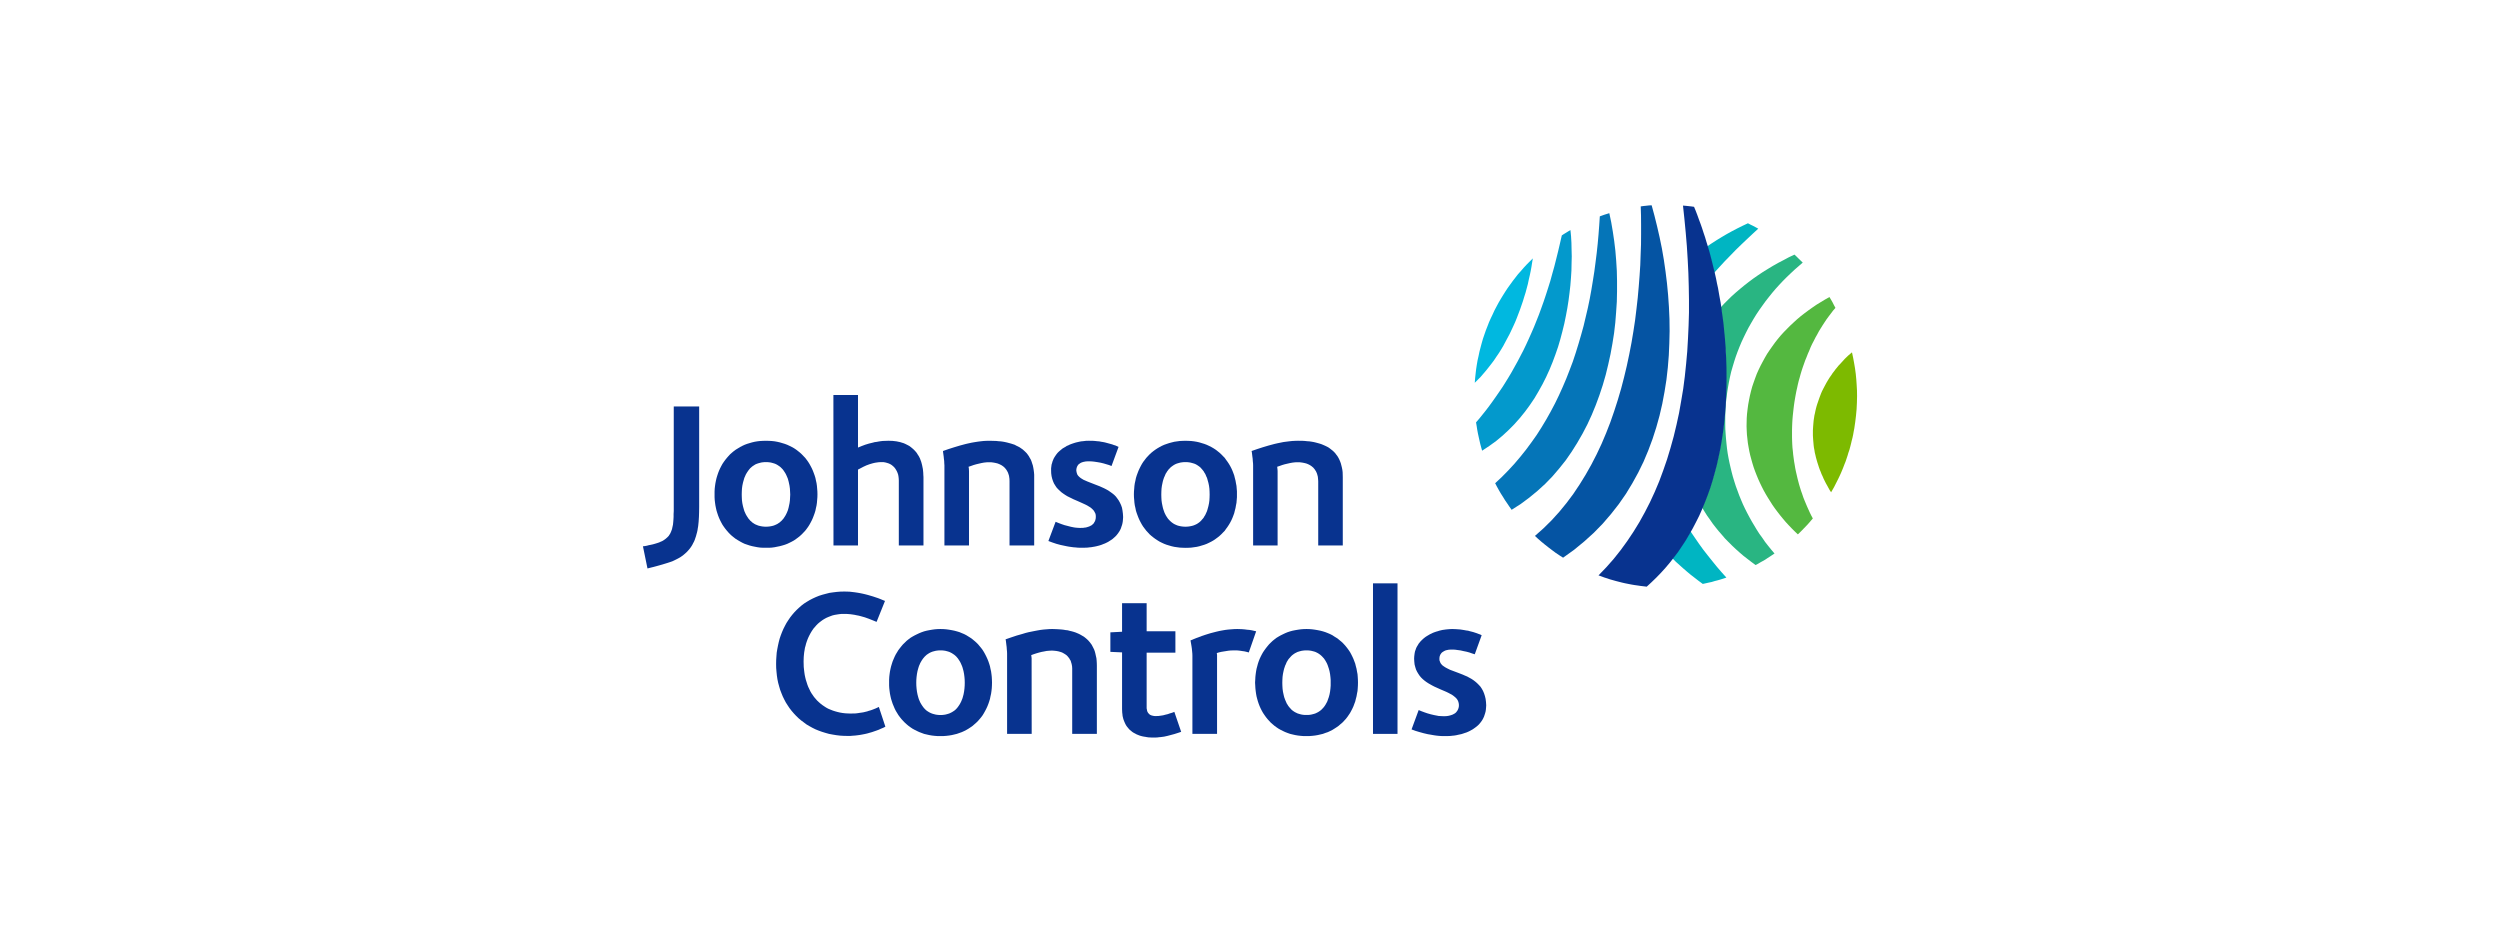 <?xml version="1.0" encoding="UTF-8"?>
<svg id="_822x310_px_-_full_colour_-_white" data-name="822x310 px - full colour - white" xmlns="http://www.w3.org/2000/svg" viewBox="0 0 822 310">
  <defs>
    <style>
      .cls-1 {
        fill: #08338f;
      }

      .cls-1, .cls-2, .cls-3, .cls-4, .cls-5, .cls-6, .cls-7, .cls-8, .cls-9 {
        fill-rule: evenodd;
      }

      .cls-2 {
        fill: #0554a3;
      }

      .cls-3 {
        fill: #7dba00;
      }

      .cls-10 {
        fill: #fff;
      }

      .cls-4 {
        fill: #29b582;
      }

      .cls-5 {
        fill: #54b840;
      }

      .cls-6 {
        fill: #0399cc;
      }

      .cls-7 {
        fill: #0575b8;
      }

      .cls-8 {
        fill: #00b5c2;
      }

      .cls-9 {
        fill: #00b8e0;
      }
    </style>
  </defs>
  <rect id="white_background_KEEP_" data-name="white background (KEEP!)" class="cls-10" width="822" height="310"/>
  <g>
    <polygon class="cls-1" points="278.788 241.974 277.464 241.949 276.218 241.875 274.992 241.727 273.774 241.525 272.575 241.302 271.426 240.978 270.283 240.627 269.184 240.231 268.136 239.804 267.134 239.306 266.138 238.756 265.165 238.184 264.268 237.507 263.394 236.861 262.572 236.163 261.75 235.363 261.002 234.564 260.275 233.718 259.601 232.844 258.981 231.918 258.38 230.975 257.855 229.973 257.356 228.954 256.93 227.906 256.511 226.806 256.181 225.682 255.86 224.508 255.612 223.31 255.438 222.117 255.311 220.867 255.208 219.617 255.185 218.3 255.208 217.028 255.288 215.828 255.383 214.579 255.581 213.382 255.81 212.212 256.06 211.088 256.356 209.965 256.73 208.866 257.134 207.818 257.577 206.793 258.079 205.8 258.601 204.824 259.202 203.897 259.827 202.977 260.471 202.156 261.2 201.306 261.946 200.534 262.722 199.809 263.545 199.087 264.395 198.438 265.34 197.838 266.264 197.287 267.234 196.788 268.262 196.314 269.31 195.892 270.406 195.544 271.527 195.243 272.702 194.943 273.898 194.769 275.147 194.617 276.393 194.519 277.69 194.499 278.512 194.519 279.338 194.546 280.185 194.642 281.058 194.745 281.905 194.872 282.783 195.022 283.628 195.195 284.478 195.393 285.351 195.619 286.198 195.867 287.048 196.118 287.871 196.394 288.695 196.667 289.465 196.964 290.24 197.287 290.987 197.588 288.219 204.476 286.946 203.955 285.677 203.451 284.352 202.977 283.031 202.605 282.356 202.432 281.682 202.304 280.982 202.156 280.311 202.053 279.614 201.956 278.937 201.901 278.267 201.855 277.567 201.855 276.72 201.855 275.945 201.934 275.173 202.053 274.423 202.179 273.7 202.354 273.028 202.605 272.379 202.856 271.702 203.15 271.101 203.48 270.528 203.827 269.982 204.223 269.428 204.651 268.906 205.096 268.437 205.571 267.986 206.098 267.535 206.597 267.134 207.169 266.763 207.743 266.416 208.343 266.091 208.964 265.79 209.589 265.514 210.241 265.265 210.938 265.04 211.61 264.866 212.309 264.663 213.006 264.545 213.756 264.418 214.481 264.34 215.228 264.268 215.98 264.245 216.727 264.22 217.497 264.245 218.395 264.268 219.296 264.367 220.218 264.466 221.041 264.591 221.914 264.766 222.738 264.964 223.54 265.217 224.311 265.466 225.108 265.742 225.833 266.091 226.557 266.416 227.255 266.787 227.906 267.234 228.55 267.662 229.175 268.136 229.724 268.633 230.301 269.184 230.823 269.752 231.322 270.353 231.796 270.978 232.219 271.63 232.646 272.304 233.017 273.028 233.318 273.774 233.616 274.55 233.869 275.348 234.09 276.195 234.288 277.068 234.438 277.966 234.539 278.914 234.589 279.861 234.616 280.461 234.589 281.058 234.589 281.659 234.539 282.204 234.461 282.806 234.366 283.379 234.288 283.957 234.192 284.553 234.044 285.1 233.916 285.677 233.718 286.223 233.568 286.797 233.37 287.895 232.942 288.966 232.442 291.113 238.934 290.39 239.306 289.639 239.606 288.942 239.932 288.196 240.205 287.397 240.481 286.674 240.729 285.874 240.955 285.1 241.176 284.328 241.349 283.553 241.5 282.73 241.65 281.96 241.753 281.185 241.848 280.358 241.903 279.588 241.974 278.788 241.974"/>
    <path class="cls-1" d="M309.225,242.021h-.945l-.948-.072-.898-.103-.87-.15-.878-.198-.847-.198-.798-.301-.798-.301-.747-.348-.752-.376-.72-.396-.699-.474-.649-.474-.624-.526-.574-.521-.574-.6-.526-.574-.497-.625-.497-.672-.422-.699-.427-.697-.373-.747-.324-.775-.328-.775-.269-.818-.253-.802-.198-.847-.175-.873-.126-.902-.1-.898-.052-.893v-1.878l.052-.945.1-.893.126-.878.175-.873.198-.822.253-.847.269-.827.328-.772.324-.75.373-.747.427-.697.422-.7.497-.649.497-.624.526-.625.574-.546.574-.574.624-.499.649-.502.699-.422.72-.399.752-.373.747-.353.798-.323.798-.278.847-.221.878-.173.87-.151.898-.126.948-.075.945-.025.976.025.948.075.898.126.898.151.845.173.823.221.85.253.775.324.772.319.724.376.724.451.675.422.649.474.624.526.597.521.577.574.522.625.521.625.476.649.422.672.399.724.376.747.348.752.324.795.273.798.253.822.173.852.198.873.126.902.1.893.052.945.027.931-.025.948-.052.921-.1.893-.126.878-.198.873-.173.868-.253.827-.273.798-.324.818-.348.75-.376.725-.399.72-.422.704-.476.645-.521.625-.522.6-.577.574-.597.521-.624.549-.649.451-.675.451-.724.424-.724.373-.772.351-.775.273-.85.301-.823.198-.845.198-.898.15-.898.103-.948.072s-.978,0-.978-0ZM309.225,213.856h-.546l-.526.052-.499.075-.474.123-.474.121-.422.151-.447.201-.376.201-.373.248-.376.251-.324.296-.324.301-.276.324-.278.323-.245.349-.249.376-.225.399-.226.399-.173.427-.198.422-.15.451-.126.419-.126.451-.118.451-.178.943-.123.95-.08.976-.023.968.023.95.08.976.123.973.178.921.118.451.126.474.126.419.15.427.198.447.173.403.226.394.225.378.249.373.245.348.278.356.276.296.324.324.324.273.376.248.373.231.376.196.447.198.422.151.474.125.474.123.499.075.526.052h1.123l.522-.052.502-.075.474-.123.447-.125.451-.151.419-.198.381-.196.373-.231.376-.248.348-.273.324-.324.278-.296.273-.356.248-.348.249-.373.225-.378.203-.394.198-.403.173-.447.175-.427.126-.419.126-.474.123-.451.173-.921.126-.973.075-.976.023-.95-.023-.968-.075-.926-.126-.976-.173-.918-.123-.477-.126-.447-.126-.447-.175-.451-.173-.399-.198-.451-.203-.399-.225-.373-.249-.376-.248-.378-.273-.323-.278-.324-.324-.301-.351-.291-.376-.249-.373-.248-.381-.201-.418-.203-.451-.151-.447-.121-.474-.123-.502-.075-.522-.052h-.576Z"/>
    <polygon class="cls-1" points="352.54 241.302 352.54 220.115 352.54 219.744 352.515 219.371 352.492 219.02 352.417 218.671 352.366 218.348 352.264 218.024 352.168 217.723 352.089 217.422 351.97 217.126 351.792 216.873 351.645 216.603 351.496 216.351 351.294 216.129 351.12 215.9 350.947 215.702 350.721 215.476 350.243 215.128 349.748 214.829 349.199 214.528 348.601 214.33 347.976 214.155 347.276 214.029 346.604 213.959 345.88 213.907 345.007 213.959 344.132 214.029 343.259 214.203 342.437 214.355 341.562 214.579 340.717 214.829 339.866 215.106 339.067 215.401 339.092 215.576 339.142 215.955 339.194 216.399 339.194 216.825 339.219 241.302 331.131 241.302 331.131 214.955 331.108 214.26 331.037 213.508 330.985 212.736 330.885 211.961 330.736 210.712 330.632 210.213 332.432 209.589 334.303 208.964 335.275 208.691 336.225 208.418 337.198 208.119 338.194 207.869 339.17 207.671 340.167 207.47 341.111 207.292 342.111 207.117 343.084 206.996 344.062 206.919 345.007 206.845 345.957 206.82 346.73 206.845 347.479 206.873 348.226 206.919 348.949 206.968 349.649 207.046 350.368 207.169 351.068 207.244 351.717 207.418 352.366 207.568 352.991 207.743 353.611 207.944 354.212 208.192 354.786 208.443 355.311 208.719 355.862 209.044 356.384 209.345 356.858 209.716 357.304 210.091 357.755 210.511 358.154 210.961 358.532 211.435 358.906 211.934 359.202 212.485 359.5 213.061 359.776 213.629 360.002 214.28 360.175 214.955 360.326 215.655 360.499 216.399 360.576 217.174 360.626 217.999 360.649 218.846 360.649 241.302 352.54 241.302"/>
    <polygon class="cls-1" points="379.338 242.5 378.738 242.5 378.191 242.477 377.642 242.448 377.119 242.374 376.594 242.275 376.096 242.201 375.597 242.101 375.1 241.974 374.624 241.825 374.199 241.65 373.75 241.475 373.347 241.254 372.951 241.048 372.552 240.828 372.178 240.556 371.825 240.254 371.477 239.978 371.181 239.677 370.904 239.33 370.602 238.98 370.335 238.606 370.105 238.21 369.907 237.806 369.709 237.36 369.531 236.91 369.357 236.435 369.235 235.936 369.107 235.414 369.057 234.865 368.986 234.32 368.957 233.743 368.934 233.144 368.934 214.503 365.09 214.33 365.09 207.916 368.934 207.718 368.934 198.335 377.016 198.335 377.016 207.568 386.471 207.568 386.471 214.607 377.016 214.607 377.016 232.543 377.016 232.916 377.096 233.268 377.144 233.568 377.214 233.869 377.341 234.113 377.467 234.366 377.642 234.564 377.815 234.737 378.018 234.94 378.239 235.067 378.515 235.19 378.816 235.289 379.089 235.339 379.413 235.414 379.761 235.437 380.137 235.437 380.909 235.414 381.659 235.311 382.454 235.19 383.181 234.992 383.929 234.817 384.649 234.564 385.405 234.343 386.123 234.065 388.37 240.627 387.246 241.001 386.148 241.349 385.029 241.65 383.904 241.949 382.778 242.201 381.659 242.35 381.086 242.399 380.489 242.477 379.912 242.5 379.338 242.5"/>
    <polygon class="cls-1" points="410.601 214.528 410.153 214.406 409.656 214.28 409.102 214.155 408.528 214.082 407.905 213.982 407.334 213.907 406.734 213.856 406.136 213.856 405.385 213.856 404.638 213.879 403.863 213.959 403.091 214.082 402.339 214.203 401.569 214.33 400.817 214.503 400.075 214.729 400.122 214.98 400.168 215.401 400.168 241.302 392.063 241.302 392.063 215.604 392.04 214.904 391.965 214.105 391.885 213.258 391.767 212.46 391.64 211.713 391.537 211.111 391.466 210.712 391.442 210.566 393.289 209.814 395.16 209.113 396.103 208.791 397.053 208.49 398.026 208.192 398.976 207.944 399.947 207.695 400.92 207.47 401.865 207.292 402.866 207.117 403.863 206.996 404.836 206.919 405.835 206.845 406.832 206.82 407.635 206.845 408.402 206.873 409.229 206.944 410.027 207.046 410.827 207.117 411.597 207.244 412.349 207.418 413.024 207.568 410.601 214.528"/>
    <path class="cls-1" d="M429.589,242.021h-.973l-.925-.072-.903-.103-.893-.15-.877-.198-.822-.198-.847-.301-.777-.301-.742-.348-.752-.376-.704-.396-.697-.474-.649-.474-.617-.526-.6-.521-.552-.6-.522-.574-.497-.625-.476-.672-.474-.699-.394-.697-.381-.747-.348-.775-.301-.775-.276-.818-.223-.802-.221-.847-.155-.873-.123-.902-.098-.898-.048-.893-.055-.948.055-.93.048-.945.098-.893.123-.878.155-.873.221-.822.223-.847.276-.827.301-.772.348-.75.381-.747.394-.697.474-.7.476-.649.497-.624.522-.625.552-.546.6-.574.617-.499.649-.502.697-.422.704-.399.752-.373.742-.353.777-.323.847-.278.822-.221.877-.173.893-.151.903-.126.925-.075.973-.025.94.025.926.075.926.126.877.151.87.173.847.221.797.253.823.324.75.319.744.376.68.451.695.422.649.474.625.526.625.521.546.574.552.625.499.625.474.649.451.672.394.724.373.747.348.752.301.795.301.798.198.822.23.852.151.873.173.902.072.893.055.945.023.93-.023.948-.055.921-.072.893-.173.878-.151.873-.23.868-.198.827-.301.798-.301.818-.348.75-.373.725-.394.72-.474.704-.451.645-.499.625-.552.6-.546.574-.625.521-.625.549-.649.451-.695.451-.68.424-.744.373-.75.351-.823.273-.797.301-.847.198-.87.198-.877.15-.926.103-.926.072h-.94v.002ZM429.589,213.856h-.554l-.546.052-.497.075-.499.123-.427.121-.474.151-.396.201-.403.201-.373.248-.348.249-.356.296-.293.301-.278.324-.301.323-.276.349-.221.376-.253.399-.173.399-.173.427-.198.394-.151.479-.15.419-.118.451-.105.451-.196.943-.126.95-.055.976-.025.968.025.95.055.976.126.973.196.921.105.451.118.474.15.419.151.427.198.447.173.403.173.394.253.378.221.373.276.348.301.356.278.296.293.324.356.273.348.248.373.231.403.196.396.198.474.151.427.125.499.123.497.075.546.052h1.075l.546-.052.474-.075.499-.123.474-.125.451-.151.403-.198.396-.196.371-.231.349-.248.348-.273.309-.324.293-.296.301-.356.253-.348.245-.373.205-.378.223-.394.196-.403.151-.447.15-.427.151-.419.126-.451.126-.474.173-.921.118-.973.078-.976v-1.893l-.078-.95-.118-.976-.173-.918-.126-.477-.126-.447-.151-.447-.15-.451-.151-.399-.196-.451-.223-.399-.205-.373-.245-.376-.253-.378-.301-.323-.293-.324-.309-.301-.348-.296-.349-.249-.371-.248-.396-.201-.403-.201-.451-.151-.474-.121-.499-.123-.474-.075-.546-.052h-.521v.003Z"/>
    <polygon class="cls-1" points="459.5 191.803 451.441 191.803 451.441 226.529 451.441 241.302 459.5 241.302 459.5 191.803"/>
    <polygon class="cls-1" points="475.245 242.021 474.495 242.021 473.774 242.003 473.048 241.949 472.351 241.875 471.63 241.776 470.904 241.65 470.208 241.525 469.48 241.406 468.087 241.081 466.712 240.7 465.391 240.301 464.119 239.832 466.459 233.47 467.361 233.844 468.365 234.217 469.387 234.564 470.453 234.865 471.504 235.113 472.524 235.311 473.048 235.414 473.547 235.437 474.042 235.462 474.55 235.486 475.024 235.486 475.498 235.462 475.95 235.414 476.391 235.339 476.867 235.213 477.262 235.09 477.665 234.94 478.038 234.737 478.394 234.539 478.741 234.24 478.962 233.964 479.215 233.616 479.413 233.215 479.565 232.796 479.666 232.322 479.691 231.796 479.634 231.274 479.515 230.777 479.318 230.301 479.041 229.85 478.685 229.451 478.314 229.127 477.886 228.779 477.389 228.428 476.818 228.13 476.264 227.829 475.649 227.528 475.024 227.255 473.671 226.68 472.302 226.06 471.63 225.758 470.952 225.409 470.28 225.033 469.629 224.659 468.981 224.235 468.38 223.786 467.788 223.287 467.257 222.764 466.758 222.167 466.341 221.544 465.937 220.867 465.589 220.146 465.345 219.35 465.113 218.475 465.02 217.548 464.964 216.574 464.995 215.9 465.067 215.279 465.147 214.702 465.265 214.133 465.463 213.606 465.637 213.085 465.89 212.586 466.191 212.107 466.459 211.633 466.807 211.214 467.139 210.812 467.512 210.439 467.914 210.063 468.334 209.716 468.761 209.391 469.235 209.092 469.709 208.814 470.153 208.545 470.657 208.317 471.156 208.066 471.679 207.869 472.176 207.695 472.722 207.545 473.252 207.37 473.774 207.244 474.343 207.117 474.872 207.046 475.396 206.968 475.917 206.919 476.416 206.873 476.938 206.845 477.435 206.82 478.139 206.845 478.789 206.873 479.438 206.919 480.133 206.968 480.78 207.071 481.406 207.169 482.055 207.292 482.68 207.37 483.305 207.545 483.906 207.695 484.475 207.846 485.075 208.044 485.597 208.217 486.175 208.443 486.674 208.616 487.171 208.866 484.902 215.128 484.024 214.852 483.107 214.528 482.181 214.28 481.208 214.082 480.212 213.856 479.287 213.734 478.362 213.606 477.435 213.583 477.065 213.583 476.692 213.606 476.298 213.629 475.95 213.706 475.569 213.784 475.245 213.879 474.922 214.029 474.621 214.203 474.343 214.378 474.042 214.607 473.846 214.852 473.648 215.128 473.497 215.454 473.37 215.782 473.3 216.201 473.275 216.628 473.3 217.126 473.475 217.596 473.648 218.024 473.924 218.395 474.272 218.771 474.724 219.095 475.173 219.396 475.672 219.672 476.243 219.965 476.818 220.243 477.492 220.496 478.139 220.74 479.54 221.266 480.957 221.816 481.682 222.139 482.411 222.44 483.082 222.813 483.779 223.192 484.451 223.634 485.075 224.11 485.677 224.634 486.223 225.18 486.777 225.782 487.219 226.454 487.622 227.179 487.969 228.004 488.247 228.874 488.468 229.8 488.595 230.823 488.666 231.918 488.618 232.595 488.563 233.268 488.468 233.916 488.317 234.493 488.121 235.09 487.948 235.612 487.693 236.163 487.424 236.66 487.101 237.159 486.777 237.585 486.429 238.007 486.023 238.431 485.597 238.807 485.178 239.132 484.696 239.479 484.229 239.804 483.731 240.08 483.234 240.353 482.71 240.602 482.181 240.828 481.635 241.001 481.058 241.199 480.513 241.374 479.912 241.5 479.318 241.627 478.764 241.753 478.164 241.848 477.564 241.903 476.993 241.974 476.391 242.003 475.799 242.021 475.245 242.021"/>
    <polygon class="cls-1" points="220.23 184.839 219.478 185.088 218.66 185.338 217.758 185.614 216.812 185.882 215.815 186.159 214.867 186.414 213.866 186.658 212.893 186.911 211.399 179.624 212.045 179.549 212.697 179.426 213.369 179.248 214.017 179.125 214.666 178.979 215.29 178.806 215.887 178.626 216.437 178.45 216.837 178.303 217.259 178.102 217.638 177.951 218.011 177.753 218.307 177.557 218.631 177.33 218.932 177.104 219.182 176.878 219.43 176.658 219.683 176.404 219.906 176.156 220.079 175.858 220.28 175.582 220.431 175.284 220.581 174.962 220.704 174.661 220.953 173.984 221.103 173.288 221.276 172.513 221.356 171.712 221.427 170.84 221.476 169.943 221.476 169.022 221.531 168.026 221.531 133.643 229.886 133.643 229.886 166.7 229.862 168.398 229.811 169.967 229.711 171.514 229.561 172.964 229.435 173.683 229.34 174.336 229.185 175.033 229.011 175.657 228.838 176.306 228.64 176.878 228.442 177.48 228.189 178.077 227.89 178.626 227.617 179.177 227.292 179.699 226.943 180.2 226.564 180.675 226.168 181.118 225.717 181.597 225.247 182.019 224.749 182.443 224.222 182.841 223.673 183.219 223.053 183.57 222.427 183.894 221.727 184.242 221.032 184.566 220.23 184.839"/>
    <path class="cls-1" d="M251.84,180.098h-.945l-.948-.047-.898-.126-.902-.173-.847-.173-.85-.226-.823-.278-.795-.269-.752-.356-.724-.396-.72-.422-.7-.427-.649-.499-.624-.497-.6-.551-.551-.574-.522-.595-.526-.654-.471-.649-.454-.672-.396-.725-.371-.724-.353-.775-.301-.775-.273-.818-.249-.798-.198-.873-.173-.87-.126-.877-.103-.898-.047-.897v-1.871l.048-.948.103-.898.126-.877.173-.87.198-.85.249-.823.273-.818.301-.775.353-.775.371-.724.396-.724.454-.672.471-.649.526-.652.522-.597.551-.597.6-.526.624-.522.649-.474.7-.427.72-.447.724-.373.752-.351.795-.301.823-.249.85-.249.847-.198.902-.15.898-.103.948-.047.945-.023.948.023.921.047.953.103.847.15.873.198.847.249.823.249.802.301.747.351.747.373.724.399.677.451.649.499.622.497.6.551.546.569.554.577.522.672.471.652.424.672.399.724.376.72.348.775.296.772.301.827.253.822.175.85.198.868.126.902.075.898.075.898.023.971-.023.951-.075.897-.075.923-.126.877-.198.87-.173.85-.253.822-.301.827-.296.772-.348.775-.376.72-.399.724-.427.672-.471.652-.522.672-.554.577-.546.571-.6.549-.622.499-.649.474-.677.474-.724.399-.747.373-.747.356-.802.298-.823.248-.847.226-.873.173-.847.173-.953.126-.921.047h-.948v.002ZM251.84,151.951h-.546l-.527.055-.497.072-.474.126-.476.126-.422.146-.451.178-.371.225-.376.245-.376.253-.298.269-.348.301-.278.328-.278.348-.245.348-.253.379-.226.373-.221.396-.173.427-.198.422-.15.427-.126.471-.126.422-.126.479-.198.945-.123.948-.052.973-.023.976.023.945.052.973.123.921.198.948.126.474.126.449.126.451.15.427.198.422.173.399.221.399.226.373.253.376.245.378.278.296.278.348.348.278.298.301.376.248.376.248.371.198.451.178.422.173.476.121.474.1.497.08.526.047.546.025.526-.025.551-.047.526-.08.474-.1.447-.121.451-.173.396-.178.404-.198.371-.248.373-.248.328-.301.324-.278.301-.348.269-.296.253-.378.249-.376.225-.371.201-.399.198-.399.173-.422.173-.427.126-.451.123-.449.1-.474.201-.948.123-.921.052-.973.052-.945-.052-.976-.052-.948-.123-.945-.201-.948-.1-.451-.123-.447-.126-.474-.173-.427-.173-.398-.198-.451-.201-.399-.225-.371-.249-.381-.253-.373-.269-.348-.301-.301-.324-.328-.328-.269-.373-.253-.371-.245-.404-.225-.396-.178-.451-.146-.447-.126-.474-.126-.526-.072-.551-.055h-.524Z"/>
    <polygon class="cls-1" points="295.531 179.351 295.531 158.041 295.503 157.395 295.433 156.748 295.328 156.119 295.132 155.526 294.906 154.997 294.633 154.498 294.332 154.027 293.984 153.599 293.585 153.229 293.157 152.881 292.707 152.605 292.209 152.379 291.664 152.204 291.113 152.054 290.513 151.951 289.892 151.951 289.393 151.951 288.896 151.983 288.369 152.054 287.871 152.124 287.372 152.227 286.852 152.355 286.349 152.505 285.85 152.655 284.851 153.026 283.878 153.475 282.979 153.949 282.109 154.4 282.109 179.351 274.047 179.351 274.022 129.87 282.109 129.87 282.109 147.162 283.304 146.665 284.503 146.214 285.724 145.842 286.97 145.541 287.618 145.368 288.242 145.293 288.896 145.17 289.52 145.072 290.193 144.992 290.814 144.968 291.462 144.945 292.109 144.92 292.786 144.945 293.483 144.968 294.135 145.043 294.782 145.118 295.381 145.245 295.978 145.368 296.527 145.541 297.104 145.715 297.627 145.941 298.124 146.189 298.626 146.442 299.097 146.712 299.521 147.039 299.921 147.364 300.323 147.713 300.696 148.084 301.043 148.463 301.394 148.882 301.672 149.338 301.988 149.812 302.241 150.254 302.49 150.757 302.692 151.307 302.89 151.833 303.039 152.379 303.191 152.976 303.312 153.576 303.438 154.202 303.51 154.85 303.567 155.494 303.59 156.146 303.638 156.87 303.638 179.351 295.531 179.351"/>
    <polygon class="cls-1" points="331.933 179.351 331.933 158.215 331.907 157.467 331.808 156.748 331.76 156.447 331.657 156.096 331.559 155.818 331.459 155.494 331.333 155.226 331.183 154.948 331.037 154.699 330.885 154.449 330.689 154.202 330.511 153.975 330.308 153.751 330.112 153.576 329.889 153.378 329.636 153.2 329.388 153.026 329.134 152.881 328.565 152.605 327.991 152.379 327.367 152.227 326.719 152.101 326.018 152.006 325.268 151.983 324.397 152.006 323.523 152.101 322.702 152.252 321.827 152.453 320.98 152.655 320.107 152.904 319.283 153.2 318.458 153.475 318.485 153.624 318.56 154.004 318.583 154.474 318.608 154.9 318.608 179.351 310.526 179.351 310.526 153.002 310.478 152.355 310.449 151.58 310.351 150.808 310.276 150.057 310.102 148.811 310.052 148.29 311.847 147.661 313.721 147.064 315.637 146.49 317.587 145.968 318.583 145.744 319.53 145.541 320.529 145.368 321.502 145.218 322.475 145.095 323.428 144.992 324.397 144.945 325.346 144.945 326.116 144.945 326.868 144.968 327.617 144.992 328.312 145.072 329.039 145.118 329.762 145.218 330.434 145.343 331.108 145.494 331.76 145.669 332.409 145.842 333.029 146.04 333.63 146.241 334.175 146.539 334.754 146.815 335.275 147.091 335.777 147.44 336.276 147.788 336.722 148.187 337.149 148.586 337.569 149.009 337.949 149.511 338.297 150.01 338.593 150.556 338.918 151.104 339.17 151.73 339.368 152.355 339.593 153.026 339.739 153.726 339.866 154.474 339.969 155.25 340.04 156.071 340.04 156.921 340.04 179.351 331.933 179.351"/>
    <polygon class="cls-1" points="355.862 180.098 355.11 180.098 354.387 180.073 353.663 179.998 352.966 179.947 352.239 179.849 351.519 179.75 350.819 179.624 350.1 179.473 348.7 179.177 347.324 178.806 345.98 178.353 344.709 177.879 347.08 171.569 348.001 171.941 348.972 172.312 349.997 172.663 351.068 172.936 352.121 173.209 353.141 173.415 353.663 173.486 354.165 173.535 354.663 173.561 355.162 173.589 355.632 173.561 356.11 173.561 356.557 173.486 357.031 173.438 357.479 173.313 357.881 173.187 358.282 173.036 358.653 172.838 359.029 172.64 359.325 172.34 359.626 172.068 359.827 171.687 360.054 171.316 360.175 170.893 360.278 170.419 360.303 169.895 360.278 169.318 360.152 168.821 359.925 168.398 359.678 167.946 359.325 167.552 358.929 167.174 358.502 166.826 358.004 166.527 357.479 166.203 356.885 165.903 356.284 165.625 355.632 165.329 354.34 164.75 352.966 164.158 352.264 163.806 351.59 163.483 350.895 163.135 350.243 162.73 349.621 162.312 349.001 161.861 348.452 161.357 347.873 160.813 347.376 160.263 346.953 159.614 346.552 158.967 346.23 158.215 345.957 157.395 345.754 156.547 345.632 155.62 345.604 154.624 345.604 153.975 345.679 153.378 345.754 152.778 345.928 152.227 346.078 151.682 346.303 151.128 346.502 150.682 346.802 150.183 347.103 149.732 347.404 149.31 347.752 148.882 348.127 148.511 348.522 148.164 348.949 147.814 349.372 147.463 349.847 147.186 350.321 146.918 350.772 146.617 351.271 146.419 351.768 146.166 352.296 145.968 352.793 145.795 353.342 145.615 353.864 145.466 354.413 145.343 354.96 145.218 355.486 145.118 356.012 145.072 357.06 144.945 358.056 144.92 358.756 144.945 359.405 144.945 360.077 144.992 360.754 145.072 361.401 145.118 362.046 145.245 362.67 145.343 363.295 145.466 364.518 145.795 365.692 146.119 366.215 146.316 366.79 146.49 367.286 146.712 367.783 146.941 365.466 153.229 364.644 152.904 363.718 152.628 362.798 152.355 361.825 152.124 360.824 151.951 359.902 151.81 358.977 151.707 358.056 151.682 357.685 151.682 357.304 151.707 356.933 151.73 356.557 151.81 356.185 151.881 355.862 151.983 355.538 152.101 355.237 152.252 354.96 152.453 354.663 152.655 354.461 152.904 354.26 153.2 354.114 153.501 353.991 153.877 353.913 154.248 353.889 154.699 353.967 155.201 354.085 155.645 354.26 156.096 354.536 156.47 354.912 156.841 355.311 157.167 355.782 157.467 356.284 157.768 356.858 158.016 357.479 158.29 358.104 158.54 358.756 158.792 360.152 159.338 361.576 159.887 362.299 160.213 363.019 160.536 363.695 160.883 364.415 161.287 365.064 161.735 365.692 162.184 366.316 162.683 366.887 163.257 367.361 163.882 367.835 164.553 368.234 165.278 368.606 166.076 368.906 166.926 369.084 167.899 369.21 168.896 369.282 170.018 369.235 170.692 369.184 171.339 369.084 171.963 368.934 172.588 368.733 173.162 368.558 173.708 368.314 174.233 368.036 174.732 367.713 175.206 367.361 175.682 367.036 176.081 366.64 176.484 366.215 176.856 365.79 177.227 365.316 177.557 364.842 177.856 364.343 178.177 363.844 178.425 363.319 178.678 362.798 178.876 362.248 179.102 361.67 179.298 361.125 179.449 360.523 179.599 359.925 179.726 359.325 179.825 358.779 179.923 358.182 179.972 357.605 180.052 357.008 180.073 356.411 180.098 355.862 180.098"/>
    <path class="cls-1" d="M389.769,180.123l-.95-.025-.921-.047-.926-.126-.873-.126-.873-.198-.845-.248-.823-.248-.778-.298-.772-.356-.747-.373-.724-.447-.649-.427-.677-.499-.624-.497-.597-.526-.546-.597-.554-.595-.497-.654-.494-.649-.427-.672-.399-.725-.376-.724-.348-.775-.298-.775-.301-.818-.253-.798-.173-.873-.198-.87-.126-.877-.07-.898-.08-.897-.023-.95.023-.921.08-.948.07-.898.126-.877.198-.87.173-.85.253-.823.301-.818.298-.775.348-.747.376-.752.399-.724.427-.672.494-.649.497-.652.554-.597.546-.574.597-.549.624-.499.677-.497.649-.427.724-.422.747-.396.772-.351.778-.273.823-.278.845-.226.873-.221.873-.126.926-.126.921-.047.95-.023.971.023.921.047.898.103.902.15.873.198.823.249.822.249.795.301.752.351.747.373.7.399.695.451.649.499.624.497.6.551.551.569.574.577.471.672.479.652.444.669.427.724.376.72.348.775.301.772.301.827.196.82.225.852.15.868.173.902.075.898.075.898v1.923l-.075.897-.075.923-.173.877-.15.87-.225.85-.198.822-.301.827-.301.772-.348.775-.376.72-.427.724-.442.672-.479.654-.471.672-.574.577-.551.571-.6.549-.624.499-.649.474-.695.474-.7.399-.747.373-.752.356-.795.298-.822.248-.823.248-.873.198-.902.126-.898.126-.921.047-.971.025ZM389.769,151.951h-.526l-.551.055-.502.072-.497.126-.447.126-.447.146-.399.178-.404.225-.373.245-.348.253-.353.269-.296.328-.328.301-.245.348-.276.348-.221.379-.253.373-.173.396-.173.427-.201.422-.15.427-.151.471-.118.422-.103.479-.198.945-.126.948-.052.973-.023.976.023.945.052.973.126.921.198.948.103.474.118.449.151.451.15.427.15.422.201.399.198.399.226.373.249.376.253.378.269.296.328.348.296.278.353.301.348.248.373.248.404.198.399.178.447.173.447.121.497.1.502.08.551.047.526.025.546-.025.549-.047.476-.08.497-.1.451-.121.471-.173.404-.178.396-.198.376-.248.353-.248.348-.301.296-.278.278-.348.278-.296.296-.378.201-.376.249-.373.198-.399.173-.399.201-.422.146-.427.126-.451.126-.449.126-.474.198-.948.123-.921.052-.973.025-.945-.025-.976-.052-.948-.123-.945-.198-.948-.126-.451-.126-.447-.126-.474-.146-.427-.201-.396-.173-.451-.198-.399-.249-.371-.201-.381-.296-.373-.278-.348-.278-.301-.296-.328-.348-.269-.353-.253-.376-.245-.396-.225-.404-.178-.471-.146-.451-.126-.497-.126-.476-.072-.549-.055h-.551Z"/>
    <polygon class="cls-1" points="433.432 179.351 433.432 158.215 433.377 157.467 433.305 156.748 433.227 156.447 433.132 156.096 433.054 155.818 432.934 155.494 432.808 155.226 432.682 154.948 432.509 154.699 432.357 154.449 432.183 154.202 431.976 153.975 431.803 153.751 431.582 153.576 431.361 153.378 431.108 153.2 430.855 153.026 430.609 152.881 430.064 152.605 429.463 152.379 428.838 152.227 428.189 152.101 427.46 152.006 426.767 151.983 425.895 152.006 425.019 152.101 424.172 152.252 423.294 152.453 422.424 152.655 421.577 152.904 420.755 153.2 419.932 153.475 419.957 153.624 420.004 154.004 420.05 154.474 420.075 154.9 420.075 179.351 412.025 179.351 412.025 153.002 412.001 152.355 411.925 151.58 411.873 150.808 411.77 150.057 411.624 148.811 411.526 148.29 413.345 147.661 415.188 147.064 417.109 146.49 419.056 145.968 420.029 145.744 421.032 145.541 422.005 145.343 422.978 145.218 423.951 145.095 424.922 144.992 425.895 144.945 426.813 144.92 427.589 144.945 428.34 144.945 429.091 144.992 429.811 145.072 430.529 145.118 431.21 145.218 431.93 145.343 432.579 145.494 433.227 145.669 433.851 145.842 434.476 146.04 435.079 146.292 435.646 146.539 436.225 146.815 436.747 147.091 437.244 147.44 437.718 147.814 438.194 148.187 438.62 148.586 439.017 149.009 439.387 149.511 439.767 150.01 440.092 150.556 440.368 151.104 440.637 151.73 440.867 152.355 441.042 153.026 441.215 153.726 441.366 154.474 441.461 155.25 441.484 156.071 441.507 156.921 441.507 179.351 433.432 179.351"/>
    <polygon class="cls-4" points="592.735 86.334 592.063 85.689 591.391 85.037 590.719 84.365 590.024 83.716 588.172 84.589 586.401 85.539 584.629 86.46 582.913 87.433 581.259 88.433 579.614 89.454 578.041 90.502 576.499 91.577 574.997 92.696 573.55 93.824 572.158 94.97 570.782 96.141 569.436 97.339 568.162 98.585 566.913 99.834 565.742 101.108 566.043 103.127 566.288 105.171 566.542 107.244 566.765 109.293 566.938 111.337 567.088 113.433 567.261 115.552 567.332 117.625 567.435 119.471 567.459 121.262 567.515 123.085 567.515 124.832 567.459 126.605 567.435 128.3 567.389 130.02 567.309 131.745 567.214 133.413 567.088 135.063 566.938 136.712 566.787 138.332 566.614 139.93 566.416 141.527 566.186 143.074 565.94 144.621 565.687 146.166 565.419 147.688 565.142 149.183 564.819 150.634 564.493 152.101 564.145 153.53 563.766 154.972 563.394 156.344 562.999 157.743 562.547 159.117 562.121 160.464 561.645 161.758 561.171 163.105 560.674 164.38 560.177 165.652 559.654 166.898 560.476 168.247 561.298 169.548 562.224 170.84 563.117 172.139 564.066 173.36 565.072 174.609 566.14 175.83 567.183 177.054 568.314 178.204 569.461 179.351 570.679 180.501 571.903 181.597 573.177 182.695 574.523 183.743 575.85 184.765 577.243 185.788 578.064 185.361 578.839 184.89 579.614 184.464 580.438 183.989 581.181 183.491 581.955 182.992 582.707 182.493 583.458 181.993 582.382 180.724 581.354 179.449 580.358 178.177 579.441 176.831 578.492 175.531 577.613 174.163 576.792 172.789 575.97 171.419 575.195 170.018 574.451 168.621 573.723 167.174 573.051 165.752 572.427 164.28 571.825 162.809 571.279 161.311 570.734 159.84 570.258 158.342 569.784 156.795 569.382 155.273 569.009 153.726 568.661 152.204 568.337 150.607 568.061 149.06 567.84 147.463 567.667 145.842 567.515 144.271 567.389 142.646 567.286 141.03 567.261 139.38 567.261 137.754 567.286 136.111 567.332 134.441 567.459 132.666 567.667 130.898 567.886 129.15 568.162 127.404 568.463 125.707 568.813 123.985 569.207 122.262 569.681 120.617 570.18 118.945 570.702 117.324 571.303 115.674 571.928 114.08 572.6 112.48 573.329 110.91 574.071 109.388 574.871 107.818 575.724 106.319 576.594 104.824 577.489 103.373 578.468 101.906 579.465 100.506 580.486 99.087 581.561 97.715 582.66 96.342 583.783 95.017 584.977 93.698 586.203 92.395 587.42 91.173 588.718 89.928 590.024 88.703 591.368 87.535 592.735 86.334"/>
    <polygon class="cls-8" points="578.112 75.183 577.291 74.736 576.444 74.285 575.573 73.862 574.719 73.412 572.924 74.261 571.176 75.131 569.461 76.028 567.785 76.954 566.115 77.927 564.493 78.927 562.896 79.952 561.298 81.018 561.624 82.068 561.923 83.165 562.224 84.238 562.525 85.338 562.793 86.437 563.046 87.535 563.315 88.631 563.57 89.754 565.316 87.833 567.088 85.91 568.914 84.04 570.702 82.194 572.552 80.394 574.418 78.626 576.246 76.906 578.112 75.183"/>
    <polygon class="cls-8" points="559.876 191.999 560.872 191.775 561.877 191.55 562.816 191.351 563.798 191.051 564.771 190.805 565.742 190.524 566.685 190.23 567.633 189.904 566.068 188.157 564.541 186.386 563.023 184.514 561.521 182.64 560.025 180.724 558.601 178.749 557.209 176.728 555.834 174.709 555.137 175.907 554.441 177.054 553.715 178.204 552.986 179.326 552.242 180.422 551.467 181.494 550.692 182.568 549.925 183.618 551.027 184.716 552.219 185.788 553.438 186.883 554.688 187.959 555.913 188.984 557.234 190.003 558.53 191.005 559.876 191.999"/>
    <polygon class="cls-3" points="608.932 115.848 607.73 116.873 606.584 117.972 605.539 119.123 604.465 120.269 603.989 120.867 603.492 121.467 603.039 122.087 602.565 122.69 602.146 123.338 601.695 123.959 601.299 124.584 600.897 125.233 600.518 125.88 600.147 126.58 599.797 127.229 599.45 127.901 599.094 128.601 598.801 129.273 598.523 129.997 598.247 130.725 598.003 131.42 597.756 132.144 597.504 132.868 597.274 133.619 597.076 134.363 596.903 135.113 596.753 135.862 596.579 136.585 596.452 137.432 596.326 138.253 596.254 139.057 596.183 139.902 596.128 140.705 596.081 141.527 596.081 142.322 596.081 143.174 596.128 143.972 596.183 144.794 596.254 145.592 596.326 146.419 596.427 147.214 596.579 147.989 596.705 148.811 596.903 149.606 597.076 150.381 597.307 151.208 597.529 151.983 597.781 152.754 598.026 153.53 598.302 154.323 598.628 155.1 598.921 155.873 599.275 156.622 599.601 157.395 599.97 158.144 600.343 158.887 600.77 159.639 601.173 160.386 601.592 161.136 602.068 161.861 603.064 160.113 603.989 158.29 604.44 157.395 604.867 156.494 605.286 155.574 605.689 154.624 606.062 153.703 606.432 152.73 606.805 151.81 607.136 150.832 607.46 149.86 607.753 148.864 608.086 147.909 608.354 146.918 608.608 145.917 608.853 144.869 609.107 143.897 609.327 142.844 609.501 141.848 609.699 140.825 609.849 139.775 610 138.756 610.127 137.708 610.253 136.66 610.348 135.612 610.451 134.536 610.498 133.493 610.554 132.394 610.576 131.346 610.601 130.25 610.576 128.403 610.474 126.58 610.348 124.734 610.173 122.934 609.929 121.119 609.628 119.343 609.305 117.6 608.932 115.848"/>
    <polygon class="cls-5" points="589.596 135.486 589.721 134.363 589.864 133.192 590.024 132.096 590.22 130.921 590.418 129.799 590.639 128.649 590.892 127.53 591.138 126.382 591.414 125.256 591.739 124.132 592.04 123.014 592.387 121.863 592.758 120.74 593.139 119.669 593.533 118.545 593.986 117.45 594.413 116.351 594.887 115.279 595.328 114.18 595.827 113.107 596.381 112.061 596.903 111.013 597.504 109.96 598.049 108.94 598.675 107.916 599.3 106.916 599.949 105.923 600.596 104.95 601.299 103.997 602.02 103.052 602.717 102.127 603.492 101.234 602.993 100.304 602.542 99.411 602.043 98.536 601.522 97.663 600.075 98.485 598.675 99.331 597.274 100.185 595.93 101.108 594.633 102.028 593.36 102.977 592.133 103.925 590.917 104.95 589.771 105.998 588.646 107.043 587.549 108.142 586.504 109.213 585.476 110.339 584.503 111.51 583.585 112.685 582.707 113.907 581.828 115.153 581.007 116.379 580.263 117.671 579.568 118.945 578.864 120.269 578.214 121.618 577.613 122.962 577.091 124.363 576.594 125.758 576.12 127.154 575.724 128.624 575.368 130.1 575.077 131.544 574.799 133.066 574.599 134.564 574.418 136.138 574.323 137.51 574.293 138.831 574.268 140.203 574.323 141.575 574.395 142.947 574.545 144.295 574.696 145.669 574.925 146.989 575.17 148.337 575.471 149.686 575.819 150.981 576.198 152.332 576.594 153.624 577.068 154.948 577.567 156.221 578.089 157.492 578.666 158.769 579.267 160.015 579.892 161.236 580.587 162.485 581.308 163.684 582.06 164.877 582.786 166.028 583.608 167.199 584.455 168.322 585.325 169.446 586.226 170.546 587.151 171.64 588.116 172.688 589.089 173.708 590.118 174.732 591.138 175.704 591.785 175.083 592.41 174.459 593.034 173.811 593.66 173.162 594.285 172.513 594.887 171.838 595.456 171.166 596.057 170.466 595.551 169.518 595.06 168.525 594.609 167.523 594.159 166.527 593.74 165.526 593.312 164.506 592.91 163.483 592.56 162.43 592.191 161.411 591.865 160.363 591.541 159.29 591.264 158.242 590.988 157.167 590.744 156.096 590.489 154.997 590.266 153.901 590.093 152.829 589.897 151.707 589.746 150.584 589.596 149.459 589.493 148.337 589.365 147.214 589.295 146.063 589.247 144.92 589.217 143.771 589.217 142.575 589.217 141.425 589.247 140.251 589.295 139.057 589.365 137.881 589.47 136.66 589.596 135.486"/>
    <polygon class="cls-9" points="503.992 84.962 502.989 85.961 501.991 86.958 501.02 88.007 500.093 89.082 499.145 90.13 498.275 91.252 497.406 92.372 496.574 93.52 495.727 94.694 494.954 95.868 494.187 97.089 493.458 98.283 492.74 99.509 492.058 100.783 491.386 102.056 490.794 103.348 490.17 104.649 489.591 105.946 489.071 107.295 488.54 108.644 488.066 110.012 487.598 111.384 487.196 112.779 486.823 114.18 486.451 115.604 486.151 117.048 485.827 118.47 485.574 119.945 485.353 121.389 485.178 122.888 485.02 124.363 484.902 125.857 485.85 124.909 486.823 123.935 487.717 122.888 488.618 121.84 489.49 120.74 490.366 119.621 491.213 118.495 491.986 117.324 492.811 116.124 493.562 114.927 494.305 113.681 494.977 112.409 495.657 111.134 496.353 109.839 496.978 108.518 497.602 107.192 498.196 105.872 498.75 104.499 499.272 103.127 499.794 101.755 500.268 100.384 500.75 98.984 501.17 97.588 501.62 96.168 501.991 94.769 502.364 93.372 502.663 91.949 502.989 90.549 503.289 89.128 503.543 87.735 503.764 86.334 503.992 84.962"/>
    <polygon class="cls-6" points="516.363 75.657 515.667 76.056 514.945 76.504 514.22 76.929 513.523 77.405 512.921 80.023 512.321 82.593 511.695 85.111 511.072 87.583 510.4 89.975 509.751 92.349 509.032 94.646 508.304 96.911 507.56 99.133 506.785 101.304 506.01 103.428 505.187 105.496 504.365 107.54 503.51 109.514 502.642 111.459 501.77 113.357 500.869 115.228 499.92 117.048 498.994 118.822 498.021 120.566 497.081 122.262 496.077 123.959 495.08 125.581 494.061 127.206 493.009 128.751 491.956 130.274 490.889 131.796 489.821 133.267 488.715 134.737 487.598 136.138 486.476 137.535 485.321 138.882 485.528 140.077 485.701 141.228 485.922 142.425 486.175 143.596 486.429 144.746 486.697 145.917 486.996 147.039 487.322 148.187 489.696 146.617 491.94 144.992 494.061 143.224 496.028 141.401 497.951 139.456 499.746 137.432 501.422 135.363 503.013 133.192 504.516 130.97 505.884 128.649 507.179 126.327 508.382 123.935 509.498 121.49 510.501 119.044 511.427 116.552 512.296 114.03 513.041 111.51 513.721 108.94 514.345 106.394 514.867 103.847 515.341 101.304 515.737 98.786 516.062 96.264 516.338 93.824 516.536 91.347 516.687 88.955 516.734 86.584 516.79 84.29 516.734 82.019 516.687 79.825 516.561 77.678 516.363 75.657"/>
    <polygon class="cls-1" points="567.562 117.625 567.459 115.951 567.389 114.28 567.261 112.606 567.134 110.938 566.961 109.293 566.812 107.643 566.637 105.998 566.416 104.373 566.186 102.751 565.988 101.131 565.742 99.509 565.443 97.913 565.167 96.342 564.891 94.741 564.541 93.147 564.24 91.6 563.893 90.052 563.52 88.505 563.142 86.958 562.77 85.459 562.374 83.937 561.971 82.442 561.521 80.948 561.053 79.449 560.626 78.002 560.128 76.527 559.654 75.06 559.155 73.633 558.633 72.237 558.111 70.79 557.582 69.393 557.003 67.997 556.11 67.871 555.208 67.773 554.268 67.673 553.367 67.598 553.841 72.039 554.268 76.504 554.639 80.948 554.915 85.364 555.137 89.754 555.263 94.123 555.335 98.485 555.335 102.776 555.208 107.071 555.012 111.309 554.767 115.524 554.395 119.669 553.967 123.761 553.438 127.854 552.765 131.868 552.07 135.813 551.223 139.706 550.298 143.548 549.245 147.34 548.122 151.058 546.88 154.649 545.554 158.242 544.082 161.735 542.515 165.126 540.815 168.445 539.021 171.687 537.075 174.857 535.025 177.927 532.883 180.873 530.583 183.767 528.139 186.535 525.592 189.182 526.572 189.529 527.489 189.877 528.462 190.176 529.41 190.506 530.383 190.775 531.356 191.051 532.354 191.304 533.31 191.55 534.298 191.775 535.303 191.976 536.324 192.176 537.319 192.349 538.372 192.498 539.392 192.65 540.421 192.771 541.441 192.898 543.038 191.422 544.581 189.928 546.083 188.382 547.554 186.761 548.969 185.088 550.345 183.34 551.699 181.574 552.964 179.699 554.214 177.804 555.383 175.83 556.529 173.811 557.628 171.712 558.705 169.573 559.678 167.372 560.626 165.077 561.504 162.786 562.351 160.414 563.117 157.966 563.813 155.471 564.493 152.904 565.072 150.311 565.641 147.613 566.115 144.869 566.542 142.101 566.89 139.255 567.183 136.336 567.412 133.39 567.562 130.344 567.667 127.252 567.688 124.108 567.667 120.89 567.562 117.625"/>
    <polygon class="cls-2" points="543.063 67.5 542.161 67.547 541.266 67.65 540.341 67.745 539.47 67.871 539.566 70.84 539.589 73.909 539.589 77.081 539.566 80.394 539.44 83.739 539.32 87.181 539.092 90.699 538.814 94.266 538.49 97.889 538.073 101.559 537.62 105.274 537.051 109.015 536.426 112.733 535.699 116.497 534.899 120.269 534.006 124.01 533.033 127.754 531.935 131.495 530.755 135.165 529.49 138.804 528.091 142.402 526.595 145.941 524.974 149.385 523.227 152.778 521.353 156.096 519.383 159.29 517.287 162.43 515.042 165.427 512.668 168.322 510.153 171.094 507.505 173.708 504.689 176.208 505.757 177.204 506.88 178.177 508.011 179.102 509.15 179.998 510.303 180.873 511.474 181.747 512.693 182.568 513.942 183.368 517.534 180.798 520.933 178.002 524.072 175.158 527.015 172.139 529.736 168.97 532.257 165.752 534.599 162.382 536.702 158.917 538.64 155.399 540.396 151.81 541.961 148.084 543.362 144.32 544.581 140.527 545.656 136.66 546.557 132.769 547.301 128.799 547.924 124.86 548.377 120.867 548.7 116.848 548.874 112.859 548.969 108.889 548.922 104.895 548.746 100.933 548.47 96.991 548.099 93.1 547.625 89.256 547.08 85.459 546.431 81.695 545.679 78.026 544.857 74.434 543.986 70.916 543.063 67.5"/>
    <polygon class="cls-7" points="529.142 70.09 528.344 70.343 527.539 70.592 526.77 70.865 526.018 71.138 525.82 74.135 525.592 77.152 525.321 80.173 524.999 83.194 524.619 86.211 524.222 89.232 523.748 92.246 523.25 95.266 522.705 98.26 522.08 101.257 521.376 104.25 520.679 107.192 519.857 110.161 519.012 113.057 518.111 115.975 517.161 118.846 516.086 121.69 514.994 124.484 513.816 127.252 512.574 129.997 511.276 132.666 509.877 135.311 508.407 137.932 506.88 140.476 505.258 143.022 503.543 145.442 501.77 147.839 499.896 150.183 497.974 152.453 495.95 154.649 493.839 156.795 491.609 158.887 492.209 160.037 492.833 161.161 493.483 162.284 494.187 163.383 494.859 164.483 495.579 165.526 496.281 166.574 497.026 167.623 500.024 165.705 502.815 163.631 505.511 161.411 508.059 159.093 510.454 156.622 512.693 154.004 514.821 151.334 516.79 148.486 518.608 145.592 520.331 142.6 521.93 139.531 523.379 136.384 524.698 133.169 525.9 129.899 526.991 126.605 527.963 123.235 528.786 119.842 529.538 116.425 530.163 112.982 530.709 109.538 531.111 106.07 531.381 102.63 531.61 99.208 531.682 95.765 531.682 92.372 531.61 89.059 531.404 85.714 531.136 82.47 530.755 79.275 530.29 76.131 529.766 73.064 529.142 70.09"/>
  </g>
</svg>